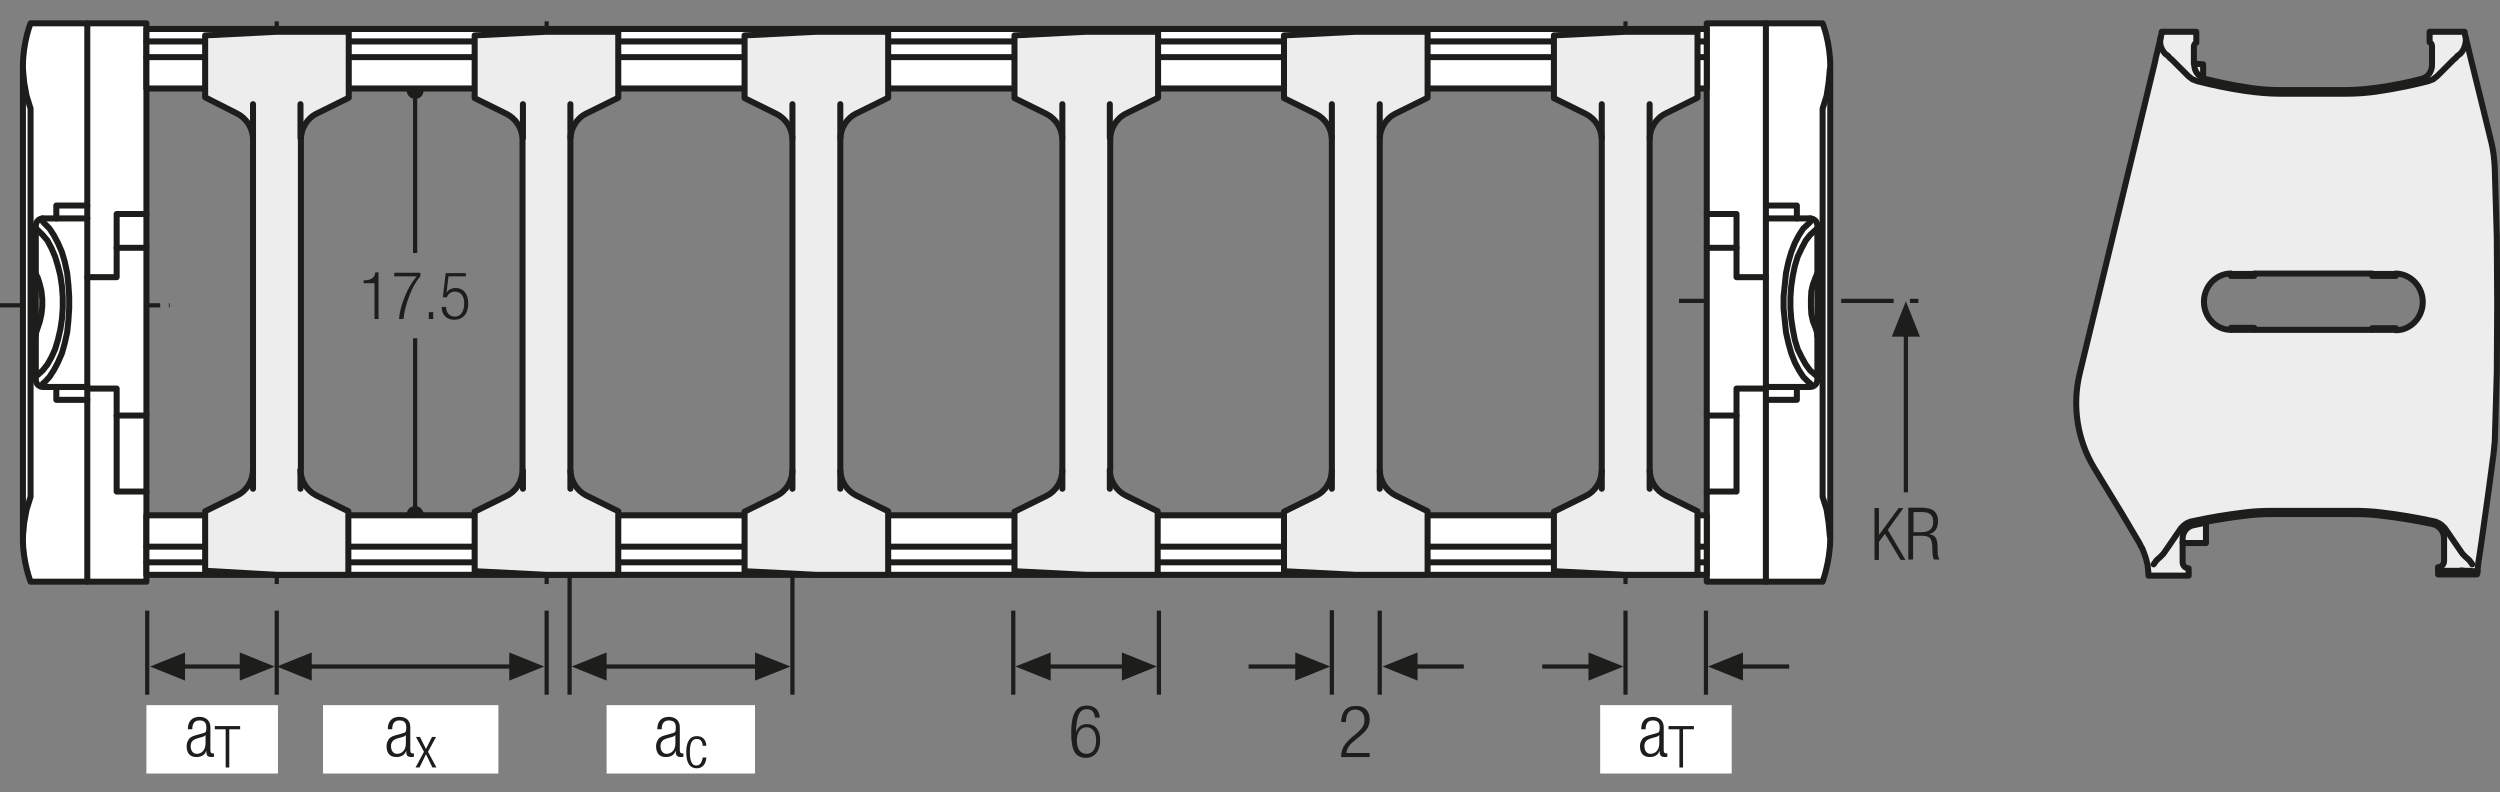<?xml version="1.0" encoding="UTF-8"?>
<svg xmlns="http://www.w3.org/2000/svg" xmlns:xlink="http://www.w3.org/1999/xlink" version="1.1" id="Ebene_1" x="0px" y="0px" viewBox="0 0 621.5 196.9" xml:space="preserve">
<rect x="0" y="0" width="621.5" height="196.9" fill="#808080" stroke="none"/>
<style type="text/css">
	.st0{fill:none;}
	.st1{fill:#A22626;}
	.st2{fill:#1D1D1B;}
	.st3{fill:none;stroke:#1D1D1B;stroke-width:1.05;}
	
		.st4{clip-path:url(#SVGID_00000080923859461982214030000005853938410146726810_);fill:none;stroke:#1D1D1B;stroke-width:1.05;stroke-dasharray:4.266,4.266;}
	.st5{clip-path:url(#SVGID_00000080923859461982214030000005853938410146726810_);fill:none;stroke:#1D1D1B;stroke-width:1.05;}
	.st6{clip-path:url(#SVGID_00000080923859461982214030000005853938410146726810_);fill:#EDEDED;}
	.st7{clip-path:url(#SVGID_00000092437784136374846440000003150353014696385974_);fill:none;stroke:#1D1D1B;stroke-width:1.05;}
	.st8{clip-path:url(#SVGID_00000049900621779384150660000001398273871913557907_);fill:none;stroke:#1D1D1B;stroke-width:1.05;}
	.st9{fill:none;stroke:#1D1D1B;stroke-width:1.05;stroke-linejoin:round;}
	
		.st10{clip-path:url(#SVGID_00000158002314646020489490000005950705593188424337_);fill:none;stroke:#1D1D1B;stroke-width:1.05;stroke-linejoin:round;stroke-dasharray:17.712,2.712,2.712,2.712;stroke-dashoffset:20;}
	
		.st11{clip-path:url(#SVGID_00000158002314646020489490000005950705593188424337_);fill:none;stroke:#1D1D1B;stroke-width:1.05;stroke-linejoin:round;stroke-dasharray:20.835,5.835,5.835,5.835;stroke-dashoffset:26;}
	
		.st12{clip-path:url(#SVGID_00000158002314646020489490000005950705593188424337_);fill:none;stroke:#1D1D1B;stroke-width:1.05;stroke-linejoin:round;stroke-dasharray:20.907,5.907,5.907,5.907;stroke-dashoffset:26;}
	
		.st13{clip-path:url(#SVGID_00000158002314646020489490000005950705593188424337_);fill:none;stroke:#1D1D1B;stroke-width:1.05;stroke-linejoin:round;stroke-dasharray:17.427,2.427,2.427,2.427;stroke-dashoffset:19;}
	
		.st14{clip-path:url(#SVGID_00000158002314646020489490000005950705593188424337_);fill:none;stroke:#1D1D1B;stroke-width:1.05;stroke-linejoin:round;}
	
		.st15{clip-path:url(#SVGID_00000158002314646020489490000005950705593188424337_);fill:none;stroke:#1D1D1B;stroke-width:1.05;stroke-linejoin:round;stroke-dasharray:19.893,4.893,4.893,4.893;stroke-dashoffset:24;}
	
		.st16{clip-path:url(#SVGID_00000158002314646020489490000005950705593188424337_);fill:none;stroke:#1D1D1B;stroke-width:1.05;stroke-linejoin:round;stroke-dasharray:18.048,3.048,3.048,3.048;stroke-dashoffset:21;}
	.st17{clip-path:url(#SVGID_00000090286481913739787250000014243443966975793305_);}
	.st18{fill:#FFFFFF;}
	.st19{clip-path:url(#SVGID_00000008146672446888288240000006341226025734811272_);}
	.st20{clip-path:url(#SVGID_00000029752649811684829810000007059958992395821993_);}
	.st21{fill:#EDEDED;}
	.st22{fill:none;stroke:#1D1D1B;stroke-width:1.05;stroke-linecap:round;stroke-linejoin:round;}
	.st23{clip-path:url(#SVGID_00000161621797996853606160000002788393451449054370_);fill:#EDEDED;}
	.st24{clip-path:url(#SVGID_00000161621797996853606160000002788393451449054370_);fill:none;stroke:#1D1D1B;stroke-width:1.05;}
	
		.st25{clip-path:url(#SVGID_00000161621797996853606160000002788393451449054370_);fill:none;stroke:#1D1D1B;stroke-width:1.05;stroke-linejoin:round;stroke-dasharray:16.749,1.749,1.749,1.749;stroke-dashoffset:18;}
	
		.st26{clip-path:url(#SVGID_00000161621797996853606160000002788393451449054370_);fill:none;stroke:#1D1D1B;stroke-width:1.05;stroke-linejoin:round;stroke-dasharray:20.922,5.922,5.922,5.922;stroke-dashoffset:26;}
	
		.st27{clip-path:url(#SVGID_00000161621797996853606160000002788393451449054370_);fill:none;stroke:#1D1D1B;stroke-width:1.05;stroke-linejoin:round;stroke-dasharray:17.679,2.679,2.679,2.679;stroke-dashoffset:20;}
	
		.st28{clip-path:url(#SVGID_00000161621797996853606160000002788393451449054370_);fill:none;stroke:#1D1D1B;stroke-width:1.05;stroke-linejoin:round;stroke-dasharray:18.738,3.738,3.738,3.738;stroke-dashoffset:22;}
	
		.st29{clip-path:url(#SVGID_00000161621797996853606160000002788393451449054370_);fill:none;stroke:#1D1D1B;stroke-width:1.05;stroke-linejoin:round;stroke-dasharray:17.223,2.223,2.223,2.223;stroke-dashoffset:19;}
	
		.st30{clip-path:url(#SVGID_00000161621797996853606160000002788393451449054370_);fill:none;stroke:#1D1D1B;stroke-width:1.05;stroke-linejoin:round;stroke-dasharray:19.137,4.137,4.137,4.137;stroke-dashoffset:23;}
	
		.st31{clip-path:url(#SVGID_00000161621797996853606160000002788393451449054370_);fill:none;stroke:#1D1D1B;stroke-width:1.05;stroke-linejoin:round;}
	
		.st32{clip-path:url(#SVGID_00000161621797996853606160000002788393451449054370_);fill:none;stroke:#1D1D1B;stroke-width:1.05;stroke-linejoin:round;stroke-dasharray:18.111,3.111,3.111,3.111;stroke-dashoffset:21;}
	
		.st33{clip-path:url(#SVGID_00000161621797996853606160000002788393451449054370_);fill:none;stroke:#1D1D1B;stroke-width:1.05;stroke-linejoin:round;stroke-dasharray:20.835,5.835,5.835,5.835;stroke-dashoffset:26;}
	
		.st34{clip-path:url(#SVGID_00000161621797996853606160000002788393451449054370_);fill:none;stroke:#1D1D1B;stroke-width:1.05;stroke-linejoin:round;stroke-dasharray:20.907,5.907,5.907,5.907;stroke-dashoffset:26;}
	
		.st35{clip-path:url(#SVGID_00000161621797996853606160000002788393451449054370_);fill:none;stroke:#1D1D1B;stroke-width:1.05;stroke-linejoin:round;stroke-dasharray:18.048,3.048,3.048,3.048;stroke-dashoffset:21;}
	
		.st36{clip-path:url(#SVGID_00000161621797996853606160000002788393451449054370_);fill:none;stroke:#1D1D1B;stroke-width:1.05;stroke-linejoin:round;stroke-dasharray:19.461,4.461,4.461,4.461;stroke-dashoffset:23;}
	
		.st37{clip-path:url(#SVGID_00000161621797996853606160000002788393451449054370_);fill:none;stroke:#1D1D1B;stroke-width:1.05;stroke-linejoin:round;stroke-dasharray:17.259,2.259,2.259,2.259;stroke-dashoffset:19;}
	.st38{clip-path:url(#SVGID_00000027603245665780281340000008950833117846510764_);fill:none;stroke:#1D1D1B;stroke-width:1.05;}
	.st39{clip-path:url(#SVGID_00000176759392779602243210000004944257094644312198_);fill:none;stroke:#1D1D1B;stroke-width:1.05;}
	.st40{clip-path:url(#SVGID_00000095296519950903397560000008574072605808754847_);fill:none;stroke:#1D1D1B;stroke-width:1.05;}
	.st41{clip-path:url(#SVGID_00000178170389418569297310000003170756426672237480_);}
	.st42{clip-path:url(#SVGID_00000165213585008296931660000006680570477915462062_);}
	.st43{clip-path:url(#SVGID_00000078007516543625101650000018135356038384824206_);}
	.st44{fill:none;stroke:#1D1D1B;stroke-width:1.5;}
	.st45{clip-path:url(#SVGID_00000164491386346969069200000001483237059979365003_);fill:#EEEDED;}
	
		.st46{clip-path:url(#SVGID_00000164491386346969069200000001483237059979365003_);fill:none;stroke:#1D1D1B;stroke-width:1.5;stroke-linecap:round;stroke-linejoin:round;stroke-miterlimit:10;}
	.st47{clip-path:url(#SVGID_00000164491386346969069200000001483237059979365003_);fill:#FFFFFF;}
	
		.st48{clip-path:url(#SVGID_00000164491386346969069200000001483237059979365003_);fill:none;stroke:#1E1E1C;stroke-width:1.5;stroke-linecap:round;stroke-linejoin:round;}
	
		.st49{clip-path:url(#SVGID_00000164491386346969069200000001483237059979365003_);fill:none;stroke:#010000;stroke-width:1.05;stroke-miterlimit:10;}
	
		.st50{clip-path:url(#SVGID_00000164491386346969069200000001483237059979365003_);fill:none;stroke:#010000;stroke-width:1.05;stroke-miterlimit:10;stroke-dasharray:1.227,3.507;}
	
		.st51{clip-path:url(#SVGID_00000164491386346969069200000001483237059979365003_);fill:none;stroke:#010000;stroke-width:1.05;stroke-miterlimit:10;stroke-dasharray:14.031,3.507,1.227,3.507;}
	
		.st52{clip-path:url(#SVGID_00000164491386346969069200000001483237059979365003_);fill:none;stroke:#010000;stroke-width:1.05;stroke-miterlimit:10;stroke-dasharray:1.104,3.159;}
	
		.st53{clip-path:url(#SVGID_00000164491386346969069200000001483237059979365003_);fill:none;stroke:#010000;stroke-width:1.05;stroke-miterlimit:10;stroke-dasharray:12.633,3.159,1.104,3.159;}
	
		.st54{clip-path:url(#SVGID_00000164491386346969069200000001483237059979365003_);fill:none;stroke:#1D1D1B;stroke-width:1.05;stroke-dasharray:12,6;}
	.st55{clip-path:url(#SVGID_00000164491386346969069200000001483237059979365003_);fill:none;stroke:#1E1E1C;stroke-width:1.5;}
	.st56{clip-path:url(#SVGID_00000164491386346969069200000001483237059979365003_);fill:#E19394;}
	
		.st57{clip-path:url(#SVGID_00000164491386346969069200000001483237059979365003_);fill:none;stroke:#010000;stroke-width:1.05;stroke-miterlimit:10;stroke-dasharray:0.99,2.832;}
	
		.st58{clip-path:url(#SVGID_00000164491386346969069200000001483237059979365003_);fill:none;stroke:#010000;stroke-width:1.05;stroke-miterlimit:10;stroke-dasharray:11.331,2.832,0.99,2.832;}
	
		.st59{clip-path:url(#SVGID_00000164491386346969069200000001483237059979365003_);fill:none;stroke:#1D1D1B;stroke-width:1.5;stroke-linecap:round;stroke-linejoin:round;}
	
		.st60{clip-path:url(#SVGID_00000164491386346969069200000001483237059979365003_);fill:none;stroke:#1D1D1B;stroke-width:1.5;stroke-linecap:round;stroke-linejoin:round;stroke-dasharray:5.505,2.751;}
	
		.st61{clip-path:url(#SVGID_00000164491386346969069200000001483237059979365003_);fill:none;stroke:#010000;stroke-width:1.05;stroke-miterlimit:10;stroke-dasharray:0.543,1.554;}
	
		.st62{clip-path:url(#SVGID_00000164491386346969069200000001483237059979365003_);fill:none;stroke:#010000;stroke-width:1.05;stroke-miterlimit:10;stroke-dasharray:6.213,1.554,0.543,1.554;}
	.st63{fill:#B61F29;}
	.st64{fill:none;stroke:#1D1D1B;stroke-width:1.05;stroke-dasharray:12.372,3.372,1.422,4.872;stroke-dashoffset:15;}
	.st65{clip-path:url(#SVGID_00000010277906965543694570000015089590831939547550_);fill:#EEEDED;}
	
		.st66{clip-path:url(#SVGID_00000010277906965543694570000015089590831939547550_);fill:none;stroke:#1D1D1B;stroke-width:1.5;stroke-linecap:round;stroke-linejoin:round;stroke-miterlimit:10;}
	.st67{clip-path:url(#SVGID_00000010277906965543694570000015089590831939547550_);fill:#FFFFFF;}
	
		.st68{clip-path:url(#SVGID_00000010277906965543694570000015089590831939547550_);fill:none;stroke:#1E1E1C;stroke-width:1.5;stroke-linecap:round;stroke-linejoin:round;}
	
		.st69{clip-path:url(#SVGID_00000010277906965543694570000015089590831939547550_);fill:none;stroke:#010000;stroke-width:1.05;stroke-miterlimit:10;}
	
		.st70{clip-path:url(#SVGID_00000010277906965543694570000015089590831939547550_);fill:none;stroke:#010000;stroke-width:1.05;stroke-miterlimit:10;stroke-dasharray:1.227,3.507;}
	
		.st71{clip-path:url(#SVGID_00000010277906965543694570000015089590831939547550_);fill:none;stroke:#010000;stroke-width:1.05;stroke-miterlimit:10;stroke-dasharray:14.031,3.507,1.227,3.507;}
	
		.st72{clip-path:url(#SVGID_00000010277906965543694570000015089590831939547550_);fill:none;stroke:#010000;stroke-width:1.05;stroke-miterlimit:10;stroke-dasharray:1.104,3.159;}
	
		.st73{clip-path:url(#SVGID_00000010277906965543694570000015089590831939547550_);fill:none;stroke:#010000;stroke-width:1.05;stroke-miterlimit:10;stroke-dasharray:12.633,3.159,1.104,3.159;}
	
		.st74{clip-path:url(#SVGID_00000010277906965543694570000015089590831939547550_);fill:none;stroke:#1D1D1B;stroke-width:1.05;stroke-dasharray:12,6;}
	.st75{clip-path:url(#SVGID_00000010277906965543694570000015089590831939547550_);fill:none;stroke:#1E1E1C;stroke-width:1.5;}
	.st76{clip-path:url(#SVGID_00000010277906965543694570000015089590831939547550_);fill:#E19394;}
	
		.st77{clip-path:url(#SVGID_00000010277906965543694570000015089590831939547550_);fill:none;stroke:#010000;stroke-width:1.05;stroke-miterlimit:10;stroke-dasharray:0.99,2.832;}
	
		.st78{clip-path:url(#SVGID_00000010277906965543694570000015089590831939547550_);fill:none;stroke:#010000;stroke-width:1.05;stroke-miterlimit:10;stroke-dasharray:11.331,2.832,0.99,2.832;}
	
		.st79{clip-path:url(#SVGID_00000010277906965543694570000015089590831939547550_);fill:none;stroke:#1D1D1B;stroke-width:1.5;stroke-linecap:round;stroke-linejoin:round;}
	
		.st80{clip-path:url(#SVGID_00000010277906965543694570000015089590831939547550_);fill:none;stroke:#1D1D1B;stroke-width:1.5;stroke-linecap:round;stroke-linejoin:round;stroke-dasharray:5.505,2.751;}
	
		.st81{clip-path:url(#SVGID_00000010277906965543694570000015089590831939547550_);fill:none;stroke:#010000;stroke-width:1.05;stroke-miterlimit:10;stroke-dasharray:0.543,1.554;}
	
		.st82{clip-path:url(#SVGID_00000010277906965543694570000015089590831939547550_);fill:none;stroke:#010000;stroke-width:1.05;stroke-miterlimit:10;stroke-dasharray:6.213,1.554,0.543,1.554;}
	
		.st83{clip-path:url(#SVGID_00000133530120900999035370000012285379473768367773_);fill:none;stroke:#1D1D1B;stroke-width:1.05;stroke-dasharray:12.072,3.072,1.122,4.572;stroke-dashoffset:15;}
	.st84{clip-path:url(#SVGID_00000031903864694593154130000015112340237465035932_);fill:#EEEDED;}
	
		.st85{clip-path:url(#SVGID_00000031903864694593154130000015112340237465035932_);fill:none;stroke:#1D1D1B;stroke-width:1.5;stroke-linecap:round;stroke-linejoin:round;stroke-miterlimit:10;}
	.st86{clip-path:url(#SVGID_00000031903864694593154130000015112340237465035932_);fill:#FFFFFF;}
	
		.st87{clip-path:url(#SVGID_00000031903864694593154130000015112340237465035932_);fill:none;stroke:#1E1E1C;stroke-width:1.5;stroke-linecap:round;stroke-linejoin:round;}
	
		.st88{clip-path:url(#SVGID_00000031903864694593154130000015112340237465035932_);fill:none;stroke:#010000;stroke-width:1.05;stroke-miterlimit:10;}
	
		.st89{clip-path:url(#SVGID_00000031903864694593154130000015112340237465035932_);fill:none;stroke:#010000;stroke-width:1.05;stroke-miterlimit:10;stroke-dasharray:1.227,3.507;}
	
		.st90{clip-path:url(#SVGID_00000031903864694593154130000015112340237465035932_);fill:none;stroke:#010000;stroke-width:1.05;stroke-miterlimit:10;stroke-dasharray:14.031,3.507,1.227,3.507;}
	
		.st91{clip-path:url(#SVGID_00000031903864694593154130000015112340237465035932_);fill:none;stroke:#010000;stroke-width:1.05;stroke-miterlimit:10;stroke-dasharray:1.104,3.159;}
	
		.st92{clip-path:url(#SVGID_00000031903864694593154130000015112340237465035932_);fill:none;stroke:#010000;stroke-width:1.05;stroke-miterlimit:10;stroke-dasharray:12.633,3.159,1.104,3.159;}
	
		.st93{clip-path:url(#SVGID_00000031903864694593154130000015112340237465035932_);fill:none;stroke:#1D1D1B;stroke-width:1.05;stroke-dasharray:12,6;}
	.st94{clip-path:url(#SVGID_00000031903864694593154130000015112340237465035932_);fill:none;stroke:#1E1E1C;stroke-width:1.5;}
	.st95{clip-path:url(#SVGID_00000031903864694593154130000015112340237465035932_);fill:#E19394;}
	
		.st96{clip-path:url(#SVGID_00000031903864694593154130000015112340237465035932_);fill:none;stroke:#010000;stroke-width:1.05;stroke-miterlimit:10;stroke-dasharray:0.99,2.832;}
	
		.st97{clip-path:url(#SVGID_00000031903864694593154130000015112340237465035932_);fill:none;stroke:#010000;stroke-width:1.05;stroke-miterlimit:10;stroke-dasharray:11.331,2.832,0.99,2.832;}
	
		.st98{clip-path:url(#SVGID_00000031903864694593154130000015112340237465035932_);fill:none;stroke:#1D1D1B;stroke-width:1.5;stroke-linecap:round;stroke-linejoin:round;}
	
		.st99{clip-path:url(#SVGID_00000031903864694593154130000015112340237465035932_);fill:none;stroke:#1D1D1B;stroke-width:1.5;stroke-linecap:round;stroke-linejoin:round;stroke-dasharray:5.505,2.751;}
	
		.st100{clip-path:url(#SVGID_00000031903864694593154130000015112340237465035932_);fill:none;stroke:#010000;stroke-width:1.05;stroke-miterlimit:10;stroke-dasharray:0.543,1.554;}
	
		.st101{clip-path:url(#SVGID_00000031903864694593154130000015112340237465035932_);fill:none;stroke:#010000;stroke-width:1.05;stroke-miterlimit:10;stroke-dasharray:6.213,1.554,0.543,1.554;}
	.st102{clip-path:url(#SVGID_00000057126910252641744370000014548208584938859909_);fill:#EEEDED;}
	
		.st103{clip-path:url(#SVGID_00000057126910252641744370000014548208584938859909_);fill:none;stroke:#1D1D1B;stroke-width:1.5;stroke-linecap:round;stroke-linejoin:round;stroke-miterlimit:10;}
	.st104{clip-path:url(#SVGID_00000057126910252641744370000014548208584938859909_);fill:#FFFFFF;}
	
		.st105{clip-path:url(#SVGID_00000057126910252641744370000014548208584938859909_);fill:none;stroke:#1E1E1C;stroke-width:1.5;stroke-linecap:round;stroke-linejoin:round;}
	
		.st106{clip-path:url(#SVGID_00000057126910252641744370000014548208584938859909_);fill:none;stroke:#010000;stroke-width:1.05;stroke-miterlimit:10;}
	
		.st107{clip-path:url(#SVGID_00000057126910252641744370000014548208584938859909_);fill:none;stroke:#010000;stroke-width:1.05;stroke-miterlimit:10;stroke-dasharray:1.227,3.507;}
	
		.st108{clip-path:url(#SVGID_00000057126910252641744370000014548208584938859909_);fill:none;stroke:#010000;stroke-width:1.05;stroke-miterlimit:10;stroke-dasharray:14.031,3.507,1.227,3.507;}
	
		.st109{clip-path:url(#SVGID_00000057126910252641744370000014548208584938859909_);fill:none;stroke:#010000;stroke-width:1.05;stroke-miterlimit:10;stroke-dasharray:1.104,3.159;}
	
		.st110{clip-path:url(#SVGID_00000057126910252641744370000014548208584938859909_);fill:none;stroke:#010000;stroke-width:1.05;stroke-miterlimit:10;stroke-dasharray:12.633,3.159,1.104,3.159;}
	
		.st111{clip-path:url(#SVGID_00000057126910252641744370000014548208584938859909_);fill:none;stroke:#1D1D1B;stroke-width:1.05;stroke-dasharray:12,6;}
	.st112{clip-path:url(#SVGID_00000057126910252641744370000014548208584938859909_);fill:none;stroke:#1E1E1C;stroke-width:1.5;}
	.st113{clip-path:url(#SVGID_00000057126910252641744370000014548208584938859909_);fill:#E19394;}
	
		.st114{clip-path:url(#SVGID_00000057126910252641744370000014548208584938859909_);fill:none;stroke:#010000;stroke-width:1.05;stroke-miterlimit:10;stroke-dasharray:0.99,2.832;}
	
		.st115{clip-path:url(#SVGID_00000057126910252641744370000014548208584938859909_);fill:none;stroke:#010000;stroke-width:1.05;stroke-miterlimit:10;stroke-dasharray:11.331,2.832,0.99,2.832;}
	
		.st116{clip-path:url(#SVGID_00000057126910252641744370000014548208584938859909_);fill:none;stroke:#1D1D1B;stroke-width:1.5;stroke-linecap:round;stroke-linejoin:round;}
	
		.st117{clip-path:url(#SVGID_00000057126910252641744370000014548208584938859909_);fill:none;stroke:#1D1D1B;stroke-width:1.5;stroke-linecap:round;stroke-linejoin:round;stroke-dasharray:5.505,2.751;}
	
		.st118{clip-path:url(#SVGID_00000057126910252641744370000014548208584938859909_);fill:none;stroke:#010000;stroke-width:1.05;stroke-miterlimit:10;stroke-dasharray:0.543,1.554;}
	
		.st119{clip-path:url(#SVGID_00000057126910252641744370000014548208584938859909_);fill:none;stroke:#010000;stroke-width:1.05;stroke-miterlimit:10;stroke-dasharray:6.213,1.554,0.543,1.554;}
	
		.st120{clip-path:url(#SVGID_00000070816733117453597040000001237215948052925119_);fill:none;stroke:#1D1D1B;stroke-width:1.05;stroke-dasharray:12.072,3.072,1.122,4.572;stroke-dashoffset:15;}
	.st121{clip-path:url(#SVGID_00000005257598422506238850000010392298328152951485_);fill:#EDEDED;}
	
		.st122{clip-path:url(#SVGID_00000005257598422506238850000010392298328152951485_);fill:none;stroke:#1D1D1B;stroke-width:1.05;stroke-dasharray:3.102,2.052;}
	
		.st123{clip-path:url(#SVGID_00000005257598422506238850000010392298328152951485_);fill:none;stroke:#1D1D1B;stroke-width:1.05;stroke-dasharray:3.186,2.136;}
	
		.st124{clip-path:url(#SVGID_00000005257598422506238850000010392298328152951485_);fill:none;stroke:#1D1D1B;stroke-width:1.05;stroke-dasharray:3.234,2.184;}
	.st125{clip-path:url(#SVGID_00000005257598422506238850000010392298328152951485_);fill:none;stroke:#1D1D1B;stroke-width:1.05;}
	.st126{clip-path:url(#SVGID_00000005257598422506238850000010392298328152951485_);fill:#D0D0D0;}
	.st127{clip-path:url(#SVGID_00000005257598422506238850000010392298328152951485_);fill:#FFFFFF;}
	
		.st128{clip-path:url(#SVGID_00000005257598422506238850000010392298328152951485_);fill:none;stroke:#1D1D1B;stroke-width:1.05;stroke-linejoin:round;stroke-dasharray:16.416,1.416,1.416,1.416;stroke-dashoffset:17;}
	
		.st129{clip-path:url(#SVGID_00000005257598422506238850000010392298328152951485_);fill:none;stroke:#1D1D1B;stroke-width:1.05;stroke-linejoin:round;stroke-dasharray:17.226,2.226,2.226,2.226;stroke-dashoffset:19;}
	
		.st130{clip-path:url(#SVGID_00000005257598422506238850000010392298328152951485_);fill:none;stroke:#1D1D1B;stroke-width:1.05;stroke-linejoin:round;stroke-dasharray:17.304,2.304,2.304,2.304;stroke-dashoffset:19;}
	
		.st131{clip-path:url(#SVGID_00000005257598422506238850000010392298328152951485_);fill:none;stroke:#1D1D1B;stroke-width:1.05;stroke-linejoin:round;stroke-dasharray:17.94,2.94,2.94,2.94;stroke-dashoffset:20;}
	
		.st132{clip-path:url(#SVGID_00000005257598422506238850000010392298328152951485_);fill:none;stroke:#1D1D1B;stroke-width:1.05;stroke-linejoin:round;}
	.st133{fill:none;stroke:#B61F29;stroke-width:1.8;}
	.st134{fill:none;stroke:#1D1D1B;stroke-width:1.05;stroke-dasharray:13.047,4.047,2.097,4.047;stroke-dashoffset:17;}
	.st135{clip-path:url(#SVGID_00000173120717937334365330000006741698974659107202_);fill:#1D1D1B;}
	.st136{clip-path:url(#SVGID_00000069375630022343399750000006323323878287048065_);fill:#1D1D1B;}
	.st137{fill:none;stroke:#1D1D1B;stroke-width:1.05;stroke-dasharray:12.201,3.201,1.251,4.701;stroke-dashoffset:15;}
	
		.st138{clip-path:url(#SVGID_00000017485135196877684950000000758491478253694356_);fill:none;stroke:#1D1D1B;stroke-width:1.05;stroke-dasharray:11.157,2.157,0.207,2.157;stroke-dashoffset:13;}
	.st139{clip-path:url(#SVGID_00000017485135196877684950000000758491478253694356_);fill:#FFFFFF;}
	
		.st140{clip-path:url(#SVGID_00000017485135196877684950000000758491478253694356_);fill:none;stroke:#1D1D1B;stroke-width:1.5;stroke-linecap:round;stroke-linejoin:round;stroke-miterlimit:10;}
	.st141{fill:none;stroke:#1D1D1B;stroke-width:1.5;stroke-linecap:round;stroke-linejoin:round;stroke-miterlimit:10;}
	
		.st142{clip-path:url(#SVGID_00000034050093358181805450000005514145543378328710_);fill:none;stroke:#1D1D1B;stroke-width:1.5;stroke-linecap:round;stroke-linejoin:round;stroke-miterlimit:10;}
	.st143{clip-path:url(#SVGID_00000034050093358181805450000005514145543378328710_);fill:#FFFFFF;}
	
		.st144{clip-path:url(#SVGID_00000035502692906628432620000011456526360237672065_);fill:none;stroke:#1D1D1B;stroke-width:1.5;stroke-linecap:round;stroke-linejoin:round;stroke-miterlimit:10;}
	.st145{clip-path:url(#SVGID_00000154412879404888338530000014641671933063085697_);fill:#EDEDED;}
	
		.st146{clip-path:url(#SVGID_00000154412879404888338530000014641671933063085697_);fill:none;stroke:#1D1D1B;stroke-width:1.5;stroke-linecap:round;stroke-linejoin:round;stroke-miterlimit:10;}
	
		.st147{clip-path:url(#SVGID_00000084529677932047322770000013210296805837968057_);fill:none;stroke:#1D1D1B;stroke-width:1.5;stroke-linecap:round;stroke-linejoin:round;stroke-miterlimit:10;}
	
		.st148{clip-path:url(#SVGID_00000023981963666084491760000000273084126130624157_);fill:none;stroke:#1D1D1B;stroke-width:1.5;stroke-linecap:round;stroke-linejoin:round;stroke-miterlimit:10;}
	.st149{clip-path:url(#SVGID_00000124125213768553820730000002017416022593509012_);fill:#EDEDED;}
	
		.st150{clip-path:url(#SVGID_00000124125213768553820730000002017416022593509012_);fill:none;stroke:#1D1D1B;stroke-width:1.5;stroke-linecap:round;stroke-linejoin:round;stroke-miterlimit:10;}
	.st151{clip-path:url(#SVGID_00000095335354556257869860000012524278749843085734_);fill:#EDEDED;}
	
		.st152{clip-path:url(#SVGID_00000095335354556257869860000012524278749843085734_);fill:none;stroke:#1D1D1B;stroke-width:1.5;stroke-linecap:round;stroke-linejoin:round;stroke-miterlimit:10;}
	.st153{clip-path:url(#SVGID_00000100340896853452415000000012679504140407201436_);fill:#EDEDED;}
	
		.st154{clip-path:url(#SVGID_00000100340896853452415000000012679504140407201436_);fill:none;stroke:#1D1D1B;stroke-width:1.5;stroke-linecap:round;stroke-linejoin:round;stroke-miterlimit:10;}
	.st155{clip-path:url(#SVGID_00000072279610524242210580000006329411855391855762_);fill:#EDEDED;}
	
		.st156{clip-path:url(#SVGID_00000072279610524242210580000006329411855391855762_);fill:none;stroke:#1D1D1B;stroke-width:1.5;stroke-linecap:round;stroke-linejoin:round;stroke-miterlimit:10;}
	.st157{clip-path:url(#SVGID_00000093872193634964709470000005570714591627568053_);fill:#EDEDED;}
	
		.st158{clip-path:url(#SVGID_00000093872193634964709470000005570714591627568053_);fill:none;stroke:#1D1D1B;stroke-width:1.5;stroke-linecap:round;stroke-linejoin:round;stroke-miterlimit:10;}
	.st159{clip-path:url(#SVGID_00000180330674215913617570000018256328681850803109_);fill:#EDEDED;}
	
		.st160{clip-path:url(#SVGID_00000180330674215913617570000018256328681850803109_);fill:none;stroke:#1D1D1B;stroke-width:1.5;stroke-linecap:round;stroke-linejoin:round;stroke-miterlimit:10;}
	.st161{clip-path:url(#SVGID_00000139286868962808927360000007843821366218715526_);fill:#FFFFFF;}
	
		.st162{clip-path:url(#SVGID_00000139286868962808927360000007843821366218715526_);fill:none;stroke:#1D1D1B;stroke-width:1.5;stroke-linecap:round;stroke-linejoin:round;stroke-miterlimit:10;}
	
		.st163{clip-path:url(#SVGID_00000086670444081646626770000007911434541275667128_);fill:none;stroke:#1D1D1B;stroke-width:1.5;stroke-linecap:round;stroke-linejoin:round;stroke-miterlimit:10;}
	
		.st164{clip-path:url(#SVGID_00000109725615652846521840000016842861430272076205_);fill:none;stroke:#1D1D1B;stroke-width:1.5;stroke-linecap:round;stroke-linejoin:round;stroke-miterlimit:10;}
	.st165{clip-path:url(#SVGID_00000109725615652846521840000016842861430272076205_);fill:#FFFFFF;}
	
		.st166{clip-path:url(#SVGID_00000015347893555020092430000006229069648417158071_);fill:none;stroke:#1D1D1B;stroke-width:1.5;stroke-linecap:round;stroke-linejoin:round;stroke-miterlimit:10;}
	
		.st167{clip-path:url(#SVGID_00000161608387804151242300000016196351441623374225_);fill:none;stroke:#1D1D1B;stroke-width:1.5;stroke-linecap:round;stroke-linejoin:round;stroke-miterlimit:10;}
	
		.st168{clip-path:url(#SVGID_00000055674818571613936050000016720508519601062295_);fill:none;stroke:#1D1D1B;stroke-width:1.05;stroke-dasharray:12.567,3.567,1.617,3.567;stroke-dashoffset:16;}
	.st169{fill:none;stroke:#1D1D1B;stroke-width:1.05;stroke-dasharray:12.567,3.567,1.617,3.567;stroke-dashoffset:16;}
	.st170{fill:none;stroke:#1D1D1B;stroke-width:0.75;}
	.st171{clip-path:url(#SVGID_00000173880341952810522270000002979827128955549117_);fill:none;stroke:#1D1D1B;stroke-width:0.75;}
	.st172{clip-path:url(#SVGID_00000007405797088817387240000017929327726276443056_);fill:none;stroke:#1D1D1B;stroke-width:1.05;}
	.st173{clip-path:url(#SVGID_00000038376277161859058310000004100434961765342885_);fill:none;stroke:#1D1D1B;stroke-width:1.05;}
	
		.st174{clip-path:url(#SVGID_00000003821127026970408310000004762757797519767967_);fill:none;stroke:#1D1D1B;stroke-width:1.5;stroke-linecap:round;stroke-linejoin:round;stroke-dasharray:0,4.578;}
	
		.st175{clip-path:url(#SVGID_00000003821127026970408310000004762757797519767967_);fill:none;stroke:#1D1D1B;stroke-width:1.5;stroke-linecap:round;stroke-linejoin:round;}
	.st176{clip-path:url(#SVGID_00000121257609999269617950000017015583924983886493_);}
	.st177{fill:#2D4E97;}
	.st178{clip-path:url(#SVGID_00000114783615045106399140000001684070355832138939_);}
</style>
<rect x="80.3" y="175.3" class="st18" width="43.6" height="17"></rect>
<g>
	<path class="st2" d="M102,180.8v5.7c0,0.4,0.1,0.8,0.6,0.8h0.3v0.8c-0.2,0.1-0.3,0.1-0.5,0.1c-1,0-1.4-0.3-1.4-1.3v-0.3h0   c-0.4,1.1-1.2,1.6-2.5,1.6c-1.6,0-2.4-1-2.4-2.7c0-0.5,0.1-0.9,0.3-1.3c0.3-0.7,0.8-1.1,1.9-1.4l1.8-0.5c0.8-0.2,0.9-0.4,0.9-1.5   c0-1.2-0.6-1.7-1.7-1.7c-1.2,0-1.8,0.7-1.8,2.2h-1.1c0-2,1-3.1,3-3.1C101.3,178.3,102,179.4,102,180.8z M100.9,182.7   c-0.2,0.5-1.3,0.6-2.2,0.9c-0.9,0.3-1.5,0.8-1.5,1.9s0.6,1.9,1.5,1.9c1.3,0,2.2-1,2.2-2.6L100.9,182.7L100.9,182.7z"></path>
</g>
<g>
	<path class="st2" d="M104.4,183.2l1.5,3l1.5-3h1l-2,3.7l2.1,3.9h-1l-1.6-3.3l-1.6,3.3h-1l2.1-3.9l-2-3.7H104.4z"></path>
</g>
<rect x="150.8" y="175.3" class="st18" width="36.9" height="17"></rect>
<g>
	<path class="st2" d="M169,180.8v5.7c0,0.4,0.1,0.8,0.6,0.8h0.3v0.8c-0.2,0.1-0.3,0.1-0.5,0.1c-1,0-1.4-0.3-1.4-1.3v-0.3h0   c-0.4,1.1-1.2,1.6-2.5,1.6c-1.6,0-2.4-1-2.4-2.7c0-0.5,0.1-0.9,0.3-1.3c0.3-0.7,0.8-1.1,1.9-1.4l1.8-0.5c0.8-0.2,0.9-0.4,0.9-1.5   c0-1.2-0.6-1.7-1.7-1.7c-1.2,0-1.8,0.7-1.8,2.2h-1.1c0-2,1-3.1,3-3.1C168.2,178.3,169,179.4,169,180.8z M167.9,182.7   c-0.2,0.5-1.3,0.6-2.2,0.9c-0.9,0.3-1.5,0.8-1.5,1.9s0.6,1.9,1.5,1.9c1.3,0,2.2-1,2.2-2.6L167.9,182.7L167.9,182.7z"></path>
</g>
<g>
	<path class="st2" d="M175.6,185.4h-0.9c-0.1-1.2-0.6-1.7-1.5-1.7c-1.2,0-1.7,1.1-1.7,3.3c0,2.6,0.7,3.3,1.6,3.3   c0.9,0,1.4-0.7,1.6-2h0.9c-0.1,1.7-1,2.7-2.4,2.7c-1.7,0-2.6-1.3-2.6-4c0-2.6,0.9-4,2.6-4C174.7,183,175.5,183.9,175.6,185.4z"></path>
</g>
<rect x="36.4" y="175.3" class="st18" width="32.7" height="17"></rect>
<g>
	<path class="st2" d="M52.3,180.8v5.7c0,0.4,0.1,0.8,0.6,0.8h0.3v0.8c-0.2,0.1-0.3,0.1-0.5,0.1c-1,0-1.4-0.3-1.4-1.3v-0.3h0   c-0.4,1.1-1.2,1.6-2.5,1.6c-1.6,0-2.4-1-2.4-2.7c0-0.5,0.1-0.9,0.3-1.3c0.3-0.7,0.8-1.1,1.9-1.4l1.8-0.5c0.8-0.2,0.9-0.4,0.9-1.5   c0-1.2-0.6-1.7-1.7-1.7c-1.2,0-1.8,0.7-1.8,2.2h-1.1c0-2,1-3.1,3-3.1C51.5,178.3,52.3,179.4,52.3,180.8z M51.1,182.7   c-0.2,0.5-1.3,0.6-2.2,0.9c-0.9,0.3-1.5,0.8-1.5,1.9s0.6,1.9,1.5,1.9c1.3,0,2.2-1,2.2-2.6L51.1,182.7L51.1,182.7z"></path>
</g>
<g>
	<path class="st2" d="M59.7,180.5v0.8h-2.7v9.5h-0.9v-9.5h-2.7v-0.8H59.7z"></path>
</g>
<rect x="397.8" y="175.3" class="st18" width="32.7" height="17"></rect>
<g>
	<path class="st2" d="M413.6,180.8v5.7c0,0.4,0.1,0.8,0.6,0.8h0.3v0.8c-0.2,0.1-0.3,0.1-0.5,0.1c-1,0-1.4-0.3-1.4-1.3v-0.3h0   c-0.4,1.1-1.2,1.6-2.5,1.6c-1.6,0-2.4-1-2.4-2.7c0-0.5,0.1-0.9,0.3-1.3c0.3-0.7,0.8-1.1,1.9-1.4l1.8-0.5c0.8-0.2,0.9-0.4,0.9-1.5   c0-1.2-0.6-1.7-1.7-1.7c-1.2,0-1.8,0.7-1.8,2.2h-1.1c0-2,1-3.1,3-3.1C412.8,178.3,413.6,179.4,413.6,180.8z M412.5,182.7   c-0.2,0.5-1.3,0.6-2.2,0.9c-0.9,0.3-1.5,0.8-1.5,1.9s0.6,1.9,1.5,1.9c1.3,0,2.2-1,2.2-2.6L412.5,182.7L412.5,182.7z"></path>
</g>
<g>
	<path class="st2" d="M421.1,180.5v0.8h-2.7v9.5h-0.9v-9.5h-2.7v-0.8H421.1z"></path>
</g>
<g>
	<path class="st2" d="M467.1,126.3v6.7h0l4.9-6.7h1.2l-3.9,5.4l4.4,7.5h-1.2l-3.9-6.5l-1.5,2v4.5H466v-12.9H467.1z"></path>
	<path class="st2" d="M478.5,126.3c2,0,3.3,1.1,3.3,3.2c0,1.8-0.8,3-2.3,3.3v0h0c2.2,0.2,2.2,1.9,2.2,4.4c0,1,0.2,1.5,0.5,1.9h-1.4   c-0.2-0.3-0.4-1.1-0.4-2.2c0-1.6-0.2-2.6-0.5-3c-0.3-0.4-0.9-0.7-2-0.7h-2.3v5.9h-1.2v-12.9H478.5z M477.7,132.3   c1.8,0,2.9-0.8,2.9-2.5c0-1.8-0.9-2.5-2.8-2.5h-2.1v5H477.7z"></path>
</g>
<g>
	<path class="st2" d="M340.5,178.8c0,1.6-0.5,2.6-2.3,4.1l-1.2,1c-1.5,1.2-2.1,2-2.3,3.3h5.8v1h-7.1c0-2.6,1.4-3.9,3.5-5.6   c1.8-1.5,2.3-2.3,2.3-3.6c0-1.7-0.9-2.6-2.3-2.6c-1.5,0-2.3,1-2.3,3.1h-1.2c0.1-2.6,1.3-4,3.6-4   C339.1,175.4,340.5,176.6,340.5,178.8z"></path>
</g>
<g>
	<path class="st2" d="M273.4,178.4h-1.2c-0.1-1.4-0.8-2.1-2-2.1c-2,0-2.6,2-2.7,5.8l0,0c0.4-1.4,1.4-2.1,2.7-2.1   c2.1,0,3.3,1.5,3.3,4c0,2.6-1.3,4.4-3.5,4.4c-2.6,0-3.7-1.7-3.7-6.2c0-4.9,1.3-6.8,3.9-6.8C272.1,175.4,273.3,176.5,273.4,178.4z    M270.1,187.4c1.5,0,2.4-1.2,2.4-3.3c0-2-0.8-3.3-2.4-3.3c-1.5,0-2.4,1.3-2.4,3.3C267.7,186.2,268.6,187.4,270.1,187.4z"></path>
</g>
<g>
	<path class="st2" d="M94.1,67.6v11.7h-1v-8.9h-2.7v-0.7c1.9,0,2.8-0.7,2.9-2H94.1z"></path>
	<path class="st2" d="M104.5,67.8v0.9c-1.2,1.4-2.1,3.1-2.8,5c-0.7,1.9-1.2,3.7-1.4,5.6v0h-1.1c0.1-1.6,0.6-3.5,1.4-5.5   c0.8-2,1.8-3.7,3-5.1h-5.6v-0.9H104.5z"></path>
	<path class="st2" d="M107.7,77.6v1.7h-1.1v-1.7H107.7z"></path>
	<path class="st2" d="M115.8,67.8v0.9h-4.3l-0.5,4.1l0,0c0.4-0.8,1.3-1.2,2.3-1.2c1.9,0,3.1,1.4,3.1,3.9c0,2.5-1.3,4-3.5,4   c-1.8,0-3.1-1.2-3.1-3.2h1.1c0,1.5,0.9,2.4,2.2,2.4c1.4,0,2.3-1.2,2.3-3.3c0-1.8-0.8-2.9-2.3-2.9c-0.9,0-1.7,0.5-2,1.4h-1l0.7-6   H115.8z"></path>
</g>
<line class="st134" x1="477" y1="74.8" x2="417.4" y2="74.8"></line>
<line class="st3" x1="473.8" y1="122.4" x2="473.8" y2="79.9"></line>
<polygon class="st2" points="473.8,74.9 477.3,83.7 470.3,83.7 "></polygon>
<line class="st3" x1="103.2" y1="22.5" x2="103.2" y2="62.9"></line>
<g>
	<defs>
		<rect id="SVGID_00000018233775983496126140000006536363437814159272_" width="621.5" height="196.9"></rect>
	</defs>
	<clipPath id="SVGID_00000067229963503200629210000014419091779957907885_">
		<use xlink:href="#SVGID_00000018233775983496126140000006536363437814159272_" style="overflow:visible;"></use>
	</clipPath>
	<path style="clip-path:url(#SVGID_00000067229963503200629210000014419091779957907885_);fill:#1D1D1B;" d="M103.2,24.6   c1.2,0,2.1-0.9,2.1-2.1c0-1.2-0.9-2.1-2.1-2.1c-1.2,0-2.1,0.9-2.1,2.1C101.1,23.6,102,24.6,103.2,24.6"></path>
</g>
<line class="st3" x1="103.2" y1="127.9" x2="103.2" y2="84.1"></line>
<g>
	<defs>
		<rect id="SVGID_00000012455075079932594630000017763535910253903019_" width="621.5" height="196.9"></rect>
	</defs>
	<clipPath id="SVGID_00000076598416479109601450000000760321632934697662_">
		<use xlink:href="#SVGID_00000012455075079932594630000017763535910253903019_" style="overflow:visible;"></use>
	</clipPath>
	<path style="clip-path:url(#SVGID_00000076598416479109601450000000760321632934697662_);fill:#1D1D1B;" d="M103.2,125.8   c-1.2,0-2.1,0.9-2.1,2.1c0,1.2,0.9,2.1,2.1,2.1c1.2,0,2.1-0.9,2.1-2.1C105.3,126.8,104.4,125.8,103.2,125.8"></path>
</g>
<line class="st137" x1="68.8" y1="4.9" x2="68.8" y2="145.2"></line>
<line class="st137" x1="135.9" y1="4.9" x2="135.9" y2="145.2"></line>
<line class="st137" x1="404.1" y1="4.9" x2="404.1" y2="145.2"></line>
<line class="st3" x1="343" y1="151.8" x2="343" y2="172.7"></line>
<line class="st3" x1="73.9" y1="165.7" x2="130.2" y2="165.7"></line>
<line class="st3" x1="146.6" y1="165.7" x2="192" y2="165.7"></line>
<line class="st3" x1="135.9" y1="151.8" x2="135.9" y2="172.7"></line>
<line class="st3" x1="404.1" y1="151.8" x2="404.1" y2="172.7"></line>
<line class="st3" x1="68.8" y1="151.8" x2="68.8" y2="172.7"></line>
<line class="st3" x1="40.9" y1="165.7" x2="64.7" y2="165.7"></line>
<line class="st3" x1="36.6" y1="151.8" x2="36.6" y2="172.7"></line>
<line class="st3" x1="424.1" y1="151.8" x2="424.1" y2="172.7"></line>
<line class="st3" x1="310.4" y1="165.7" x2="327.4" y2="165.7"></line>
<line class="st3" x1="346.9" y1="165.7" x2="363.9" y2="165.7"></line>
<line class="st3" x1="383.4" y1="165.7" x2="400.4" y2="165.7"></line>
<line class="st3" x1="427.8" y1="165.7" x2="444.8" y2="165.7"></line>
<line class="st3" x1="331.1" y1="151.7" x2="331.1" y2="172.7"></line>
<polygon class="st2" points="330.7,165.7 322,169.2 322,162.2 "></polygon>
<polygon class="st2" points="135.3,165.7 126.6,169.2 126.6,162.2 "></polygon>
<polygon class="st2" points="196.5,165.7 187.7,169.2 187.7,162.2 "></polygon>
<polygon class="st2" points="68.3,165.7 59.6,169.2 59.6,162.2 "></polygon>
<polygon class="st2" points="403.6,165.7 394.9,169.2 394.9,162.2 "></polygon>
<polygon class="st2" points="343.7,165.7 352.4,162.2 352.4,169.2 "></polygon>
<polygon class="st2" points="68.8,165.7 77.5,162.2 77.5,169.2 "></polygon>
<polygon class="st2" points="142.1,165.7 150.8,162.2 150.8,169.2 "></polygon>
<polygon class="st2" points="37.3,165.7 46,162.2 46,169.2 "></polygon>
<polygon class="st2" points="424.6,165.7 433.3,162.2 433.3,169.2 "></polygon>
<line class="st3" x1="288.1" y1="151.8" x2="288.1" y2="172.7"></line>
<line class="st3" x1="256.6" y1="165.7" x2="283.5" y2="165.7"></line>
<line class="st3" x1="251.9" y1="151.8" x2="251.9" y2="172.7"></line>
<polygon class="st2" points="287.6,165.7 278.9,169.2 278.9,162.2 "></polygon>
<polygon class="st2" points="252.4,165.7 261.2,162.2 261.2,169.2 "></polygon>
<line class="st3" x1="141.6" y1="127.3" x2="141.6" y2="172.7"></line>
<line class="st3" x1="197" y1="127.3" x2="197" y2="172.7"></line>
<g>
	<defs>
		<rect id="SVGID_00000142874848946355891020000015399425199116322191_" width="621.5" height="196.9"></rect>
	</defs>
	<clipPath id="SVGID_00000053534062555922470710000010464932720610801845_">
		<use xlink:href="#SVGID_00000142874848946355891020000015399425199116322191_" style="overflow:visible;"></use>
	</clipPath>
	
		<line style="clip-path:url(#SVGID_00000053534062555922470710000010464932720610801845_);fill:none;stroke:#1D1D1B;stroke-width:1.05;stroke-dasharray:11.157,2.157,0.207,2.157;stroke-dashoffset:13;" x1="42.5" y1="75.9" x2="0" y2="75.9"></line>
	<path style="clip-path:url(#SVGID_00000053534062555922470710000010464932720610801845_);fill:#FFFFFF;" d="M7.6,144.6h28.8V5.8   H7.6c0,0-1.9,4.7-1.9,10.6v117.7C5.7,139.8,7.6,144.6,7.6,144.6"></path>
	
		<path style="clip-path:url(#SVGID_00000053534062555922470710000010464932720610801845_);fill:none;stroke:#1D1D1B;stroke-width:1.5;stroke-linecap:round;stroke-linejoin:round;stroke-miterlimit:10;" d="   M7.6,144.6h28.8V5.8H7.6c0,0-1.9,4.7-1.9,10.6v117.7C5.7,139.8,7.6,144.6,7.6,144.6z"></path>
</g>
<line class="st141" x1="29" y1="61.6" x2="36.4" y2="61.6"></line>
<line class="st141" x1="29" y1="103.3" x2="36.4" y2="103.3"></line>
<polyline class="st141" points="21.7,96.6 29,96.6 29,122.2 36.4,122.2 "></polyline>
<polyline class="st141" points="21.7,68.9 29,68.9 29,53.2 36.4,53.2 "></polyline>
<polyline class="st141" points="21.7,51.1 14,51.1 14,54.3 "></polyline>
<polyline class="st141" points="21.7,99.4 14,99.4 14,96.3 "></polyline>
<polyline class="st141" points="10.6,54.3 10.6,54.9 10.7,55.2 11.1,55.6 12.3,56.8 13.4,58.5 14.4,60.4 15.4,62.7 16.1,65.1   16.7,67.9 17,70.8 17.2,73.7 17.2,76.7 17,79.7 16.7,82.6 16.1,85.3 15.4,87.8 14.4,90.1 13.4,92 12.3,93.7 11.1,95 10.7,95.3   10.6,95.6 10.6,95.9 "></polyline>
<polyline class="st141" points="8.9,56.9 9.4,57.2 10.6,58.4 11.8,59.8 12.8,61.7 13.7,63.8 14.4,66.1 15,68.5 15.4,71.2 15.6,73.9   15.6,76.6 15.4,79.3 15,81.9 14.4,84.5 13.7,86.8 12.8,88.8 11.8,90.6 10.6,92.1 9.4,93.2 8.9,93.5 "></polyline>
<polyline class="st141" points="8.8,67.9 9.4,69.1 9.9,70.7 10.3,72.4 10.5,74.3 10.5,76.2 10.3,78.1 9.9,79.9 9.4,81.4 9,82.6   8.8,83.6 "></polyline>
<line class="st141" x1="21.7" y1="144.6" x2="21.7" y2="5.8"></line>
<polyline class="st141" points="5.7,133.3 6,130 6.6,126.7 7.6,123.5 7.6,27 6.6,23.8 6,20.5 5.7,17.2 "></polyline>
<g>
	<defs>
		<rect id="SVGID_00000009557171036750373620000004729728684175068303_" width="621.5" height="196.9"></rect>
	</defs>
	<clipPath id="SVGID_00000013176484756287063680000015682956770490839997_">
		<use xlink:href="#SVGID_00000009557171036750373620000004729728684175068303_" style="overflow:visible;"></use>
	</clipPath>
	
		<path style="clip-path:url(#SVGID_00000013176484756287063680000015682956770490839997_);fill:none;stroke:#1D1D1B;stroke-width:1.5;stroke-linecap:round;stroke-linejoin:round;stroke-miterlimit:10;" d="   M21.7,54.3h-11c-1,0-1.8,0.8-1.8,1.8v38.3c0,1,0.8,1.8,1.8,1.8h11"></path>
	<path style="clip-path:url(#SVGID_00000013176484756287063680000015682956770490839997_);fill:#FFFFFF;" d="M453.1,144.6h-28.8V5.8   h28.8c0,0,1.9,4.7,1.9,10.6v117.7C454.9,139.8,453.1,144.6,453.1,144.6"></path>
	
		<path style="clip-path:url(#SVGID_00000013176484756287063680000015682956770490839997_);fill:none;stroke:#1D1D1B;stroke-width:1.5;stroke-linecap:round;stroke-linejoin:round;stroke-miterlimit:10;" d="   M453.1,144.6h-28.8V5.8h28.8c0,0,1.9,4.7,1.9,10.6v117.7C454.9,139.8,453.1,144.6,453.1,144.6z"></path>
</g>
<line class="st141" x1="431.7" y1="61.6" x2="424.3" y2="61.6"></line>
<line class="st141" x1="431.7" y1="103.3" x2="424.3" y2="103.3"></line>
<polyline class="st141" points="439,96.6 431.7,96.6 431.7,122.2 424.3,122.2 "></polyline>
<polyline class="st141" points="439,68.9 431.7,68.9 431.7,53.2 424.3,53.2 "></polyline>
<polyline class="st141" points="439,51.1 446.7,51.1 446.7,54.3 "></polyline>
<polyline class="st141" points="439,99.4 446.7,99.4 446.7,96.3 "></polyline>
<polyline class="st141" points="450,54.3 450,54.9 450,55.2 449.6,55.6 448.3,56.8 447.2,58.5 446.2,60.4 445.3,62.7 444.6,65.1   444,67.9 443.7,70.8 443.4,73.7 443.4,76.7 443.7,79.7 444,82.6 444.6,85.3 445.3,87.8 446.2,90.1 447.2,92 448.3,93.7 449.6,95   450,95.3 450,95.6 450,95.9 "></polyline>
<polyline class="st141" points="451.7,56.9 451.3,57.2 450,58.4 448.9,59.8 447.9,61.7 446.9,63.8 446.2,66.1 445.7,68.5   445.3,71.2 445.1,73.9 445.1,76.6 445.3,79.3 445.7,81.9 446.2,84.5 446.9,86.8 447.9,88.8 448.9,90.6 450,92.1 451.3,93.2   451.7,93.5 "></polyline>
<polyline class="st141" points="451.8,67.9 451.3,69.1 450.7,70.7 450.3,72.4 450.2,74.3 450.2,76.2 450.3,78.1 450.7,79.9   451.3,81.4 451.7,82.6 451.8,83.6 "></polyline>
<line class="st141" x1="439" y1="144.6" x2="439" y2="5.8"></line>
<polyline class="st141" points="454.9,133.3 454.6,130 454.1,126.7 453.1,123.5 453.1,27 454.1,23.8 454.6,20.5 454.9,17.2 "></polyline>
<g>
	<defs>
		<rect id="SVGID_00000121248824713437833970000015419627736153030833_" width="621.5" height="196.9"></rect>
	</defs>
	<clipPath id="SVGID_00000039126234944256782450000006268633384426868402_">
		<use xlink:href="#SVGID_00000121248824713437833970000015419627736153030833_" style="overflow:visible;"></use>
	</clipPath>
	
		<path style="clip-path:url(#SVGID_00000039126234944256782450000006268633384426868402_);fill:none;stroke:#1D1D1B;stroke-width:1.5;stroke-linecap:round;stroke-linejoin:round;stroke-miterlimit:10;" d="   M439,54.3h11c1,0,1.8,0.8,1.8,1.8v38.3c0,1-0.8,1.8-1.8,1.8h-11"></path>
</g>
<rect x="36.4" y="128.1" class="st18" width="387.9" height="14.8"></rect>
<rect x="36.4" y="128.1" class="st141" width="387.9" height="14.8"></rect>
<line class="st141" x1="36.4" y1="135.9" x2="424.3" y2="135.9"></line>
<line class="st141" x1="36.4" y1="139.8" x2="424.3" y2="139.8"></line>
<g>
	<defs>
		<rect id="SVGID_00000002369991979157110420000000932413907911314085_" width="621.5" height="196.9"></rect>
	</defs>
	<clipPath id="SVGID_00000083784205591981555510000016274696450826220730_">
		<use xlink:href="#SVGID_00000002369991979157110420000000932413907911314085_" style="overflow:visible;"></use>
	</clipPath>
	<path style="clip-path:url(#SVGID_00000083784205591981555510000016274696450826220730_);fill:#EDEDED;" d="M602.3,75.1   c0,3.8-3,7-6.7,7v-0.5h-5.9V82h-29.3v-0.5h-5.8l0,0.5c-3.7,0-6.7-3.1-6.7-7c0-3.8,3-7,6.7-7v0.6h5.8v-0.6h29.3v0.6h5.9l0-0.6   C599.3,68.1,602.3,71.2,602.3,75.1 M620.8,75.9l-0.1-17l-0.5-17c-0.1-2.1-0.3-4.3-0.8-6.3l-2.1-8.6l-3.1-12.6L613,9.4l-0.2-0.7   l-0.1-0.8H604v0.9l0,1.7c0.4,0.2,0.6,0.6,0.6,1v4.6c0,1.7-1,3.1-2.6,3.5c-3.4,0.9-6.9,1.6-10.4,2.1c-2.9,0.4-5.7,0.7-8.6,0.7h-15.9   c-2.9,0-5.8-0.2-8.6-0.7c-3.5-0.5-7-1.3-10.4-2.1l-0.4-0.1l0-3.5l-2.3-0.2v-4.2c0-0.4,0.2-0.8,0.6-1l0-1.7V7.9h-8.6l-0.1,0.8   l-1.4,5.8l-0.1,0.6l-2.9,12l-15.9,65.8c-1.9,8-0.6,16.4,3.6,23.4l7,11.5l4.2,7.1l0.4,0.8l0.4,0.7l0.5,1.3l0.4,1.2l0.2,0.8l0.2,0.8   l0.1,1l0.1,1v0.3v0.3h10v-1l0-0.8c-0.8,0-1.5-0.7-1.5-1.5V135h5.8v-5.3c3.3-0.6,6.5-1.1,9.8-1.5c2.2-0.3,4.5-0.4,6.7-0.4h20.3   c2.3,0,4.5,0.1,6.8,0.4c4.3,0.5,8.6,1.2,12.8,2.1c1.6,0.4,2.8,1.8,2.8,3.6v5.6c0,0.8-0.7,1.5-1.5,1.5v0.8v1h9.7l0.1-0.7l0.2-2.1   l0.7-4.6l1.9-13.6l1.2-9l0,0c0.1-1,0.2-2.1,0.3-3.1l0.5-17L620.8,75.9z"></path>
	
		<path style="clip-path:url(#SVGID_00000083784205591981555510000016274696450826220730_);fill:none;stroke:#1D1D1B;stroke-width:1.5;stroke-linecap:round;stroke-linejoin:round;stroke-miterlimit:10;" d="   M602.3,75.1c0,3.8-3,7-6.7,7v-0.5h-5.9V82h-29.3v-0.5h-5.8l0,0.5c-3.7,0-6.7-3.1-6.7-7c0-3.8,3-7,6.7-7v0.6h5.8v-0.6h29.3v0.6h5.9   l0-0.6C599.3,68.1,602.3,71.2,602.3,75.1z M620.8,75.9l-0.1-17l-0.5-17c-0.1-2.1-0.3-4.3-0.8-6.3l-2.1-8.6l-3.1-12.6L613,9.4   l-0.2-0.7l-0.1-0.8H604v0.9l0,1.7c0.4,0.2,0.6,0.6,0.6,1v4.6c0,1.7-1,3.1-2.6,3.5c-3.4,0.9-6.9,1.6-10.4,2.1   c-2.9,0.4-5.7,0.7-8.6,0.7h-15.9c-2.9,0-5.8-0.2-8.6-0.7c-3.5-0.5-7-1.3-10.4-2.1l-0.4-0.1l0-3.5l-2.3-0.2v-4.2   c0-0.4,0.2-0.8,0.6-1l0-1.7V7.9h-8.6l-0.1,0.8l-1.4,5.8l-0.1,0.6l-2.9,12l-15.9,65.8c-1.9,8-0.6,16.4,3.6,23.4l7,11.5l4.2,7.1   l0.4,0.8l0.4,0.7l0.5,1.3l0.4,1.2l0.2,0.8l0.2,0.8l0.1,1l0.1,1v0.3v0.3h10v-1l0-0.8c-0.8,0-1.5-0.7-1.5-1.5V135h5.8v-5.3   c3.3-0.6,6.5-1.1,9.8-1.5c2.2-0.3,4.5-0.4,6.7-0.4h20.3c2.3,0,4.5,0.1,6.8,0.4c4.3,0.5,8.6,1.2,12.8,2.1c1.6,0.4,2.8,1.8,2.8,3.6   v5.6c0,0.8-0.7,1.5-1.5,1.5v0.8v1h9.7l0.1-0.7l0.2-2.1l0.7-4.6l1.9-13.6l1.2-9l0,0c0.1-1,0.2-2.1,0.3-3.1l0.5-17L620.8,75.9z"></path>
</g>
<line class="st141" x1="611.5" y1="141.9" x2="606.5" y2="141.9"></line>
<line class="st141" x1="615.1" y1="142" x2="615.3" y2="142.1"></line>
<polyline class="st141" points="615.9,142.2 615.9,142.2 615.7,142.1 "></polyline>
<g>
	<defs>
		<rect id="SVGID_00000011736350513936902180000003577869199793128376_" width="621.5" height="196.9"></rect>
	</defs>
	<clipPath id="SVGID_00000026879067660924235200000017737999953628084608_">
		<use xlink:href="#SVGID_00000011736350513936902180000003577869199793128376_" style="overflow:visible;"></use>
	</clipPath>
	
		<path style="clip-path:url(#SVGID_00000026879067660924235200000017737999953628084608_);fill:none;stroke:#1D1D1B;stroke-width:1.5;stroke-linecap:round;stroke-linejoin:round;stroke-miterlimit:10;" d="   M545.5,15.8v0.3c0,1.4,0.8,2.6,1.9,3.1"></path>
	
		<path style="clip-path:url(#SVGID_00000026879067660924235200000017737999953628084608_);fill:none;stroke:#1D1D1B;stroke-width:1.5;stroke-linecap:round;stroke-linejoin:round;stroke-miterlimit:10;" d="   M542.6,135v-1.1c0-1.6,1.1-3,2.6-3.3c0.7-0.2,2.1-0.4,2.8-0.6"></path>
</g>
<line class="st141" x1="589.9" y1="68.1" x2="595.4" y2="68.1"></line>
<line class="st141" x1="554.6" y1="68.1" x2="560.1" y2="68.1"></line>
<line class="st141" x1="595.4" y1="82" x2="589.9" y2="82"></line>
<line class="st141" x1="560.1" y1="82" x2="554.7" y2="82"></line>
<g>
	<defs>
		<rect id="SVGID_00000068671580483713439540000016849208064572101023_" width="621.5" height="196.9"></rect>
	</defs>
	<clipPath id="SVGID_00000013177795618546345950000001748646074273728437_">
		<use xlink:href="#SVGID_00000068671580483713439540000016849208064572101023_" style="overflow:visible;"></use>
	</clipPath>
	
		<path style="clip-path:url(#SVGID_00000013177795618546345950000001748646074273728437_);fill:none;stroke:#1D1D1B;stroke-width:1.5;stroke-linecap:round;stroke-linejoin:round;stroke-miterlimit:10;" d="   M537.1,9.3l-0.1,1l0.1,1l0.3,0.8l0.4,0.7l0.5,0.6l0.7,0.5l0.4,0.5l0.5,0.4l4.1,4.1l1,0.8l1.3,0.5c3.9,1,7.8,1.8,11.8,2.4   c2.9,0.4,5.8,0.7,8.8,0.7H583c2.9,0,5.9-0.2,8.8-0.7c4-0.6,7.9-1.4,11.8-2.4l1.3-0.5l1-0.8l4.1-4.1l0.5-0.4l0.4-0.5l0.7-0.5   l0.5-0.6l0.4-0.7l0.3-0.8l0.2-1L613,9.4"></path>
	
		<path style="clip-path:url(#SVGID_00000013177795618546345950000001748646074273728437_);fill:none;stroke:#1D1D1B;stroke-width:1.5;stroke-linecap:round;stroke-linejoin:round;stroke-miterlimit:10;" d="   M614.6,140.3l-0.7-1l-1-0.9l-0.7-0.7l-0.7-1l-3.7-5.4l-0.7-0.7l-0.7-0.5l-0.9-0.4l-0.9-0.2c-4.1-0.9-8.4-1.6-12.6-2.1   c-2.3-0.3-4.6-0.4-6.9-0.4h-20.2c-2.3,0-4.6,0.1-6.9,0.4c-4.2,0.5-8.4,1.2-12.6,2.1l-0.9,0.2l-0.9,0.4l-0.7,0.5l-0.7,0.7l-3.7,5.4   l-0.7,1l-0.7,0.7l-1,0.9l-0.7,1"></path>
</g>
<polyline class="st141" points="614.6,142 614.2,141.9 613.5,141.9 612.8,141.9 611.9,141.8 "></polyline>
<rect x="36.4" y="7.2" class="st18" width="387.9" height="14.8"></rect>
<rect x="36.4" y="7.2" class="st141" width="387.9" height="14.8"></rect>
<line class="st141" x1="36.4" y1="14.2" x2="424.3" y2="14.2"></line>
<line class="st141" x1="36.4" y1="10.3" x2="424.3" y2="10.3"></line>
<g>
	<defs>
		<rect id="SVGID_00000017500522512834842690000006734033533379194010_" width="621.5" height="196.9"></rect>
	</defs>
	<clipPath id="SVGID_00000056412204566803775830000016366324676233094564_">
		<use xlink:href="#SVGID_00000017500522512834842690000006734033533379194010_" style="overflow:visible;"></use>
	</clipPath>
	<path style="clip-path:url(#SVGID_00000056412204566803775830000016366324676233094564_);fill:#EDEDED;" d="M343,116.7   c0,2.8,1.6,5.3,4,6.5l7.9,3.9v15.8H337l-17.8-0.9v-14.8l7.9-3.9c2.5-1.2,4-3.8,4-6.5v-82c0-2.8-1.6-5.3-4-6.5l-7.9-3.9V8.8L337,7.9   h17.9v16.4l-7.9,3.9c-2.5,1.2-4,3.8-4,6.5V116.7z"></path>
	
		<path style="clip-path:url(#SVGID_00000056412204566803775830000016366324676233094564_);fill:none;stroke:#1D1D1B;stroke-width:1.5;stroke-linecap:round;stroke-linejoin:round;stroke-miterlimit:10;" d="   M343,116.7c0,2.8,1.6,5.3,4,6.5l7.9,3.9v15.8H337l-17.8-0.9v-14.8l7.9-3.9c2.5-1.2,4-3.8,4-6.5v-82c0-2.8-1.6-5.3-4-6.5l-7.9-3.9   V8.8L337,7.9h17.9v16.4l-7.9,3.9c-2.5,1.2-4,3.8-4,6.5V116.7z"></path>
</g>
<line class="st141" x1="331.1" y1="34.3" x2="331.1" y2="25.9"></line>
<line class="st141" x1="343" y1="34.3" x2="343" y2="25.9"></line>
<line class="st141" x1="331.1" y1="117" x2="331.1" y2="121.5"></line>
<line class="st141" x1="343" y1="121.5" x2="343" y2="117"></line>
<g>
	<defs>
		<rect id="SVGID_00000093173787084894949920000005198165546685472927_" width="621.5" height="196.9"></rect>
	</defs>
	<clipPath id="SVGID_00000142159441914676335500000010527480004191177400_">
		<use xlink:href="#SVGID_00000093173787084894949920000005198165546685472927_" style="overflow:visible;"></use>
	</clipPath>
	<path style="clip-path:url(#SVGID_00000142159441914676335500000010527480004191177400_);fill:#EDEDED;" d="M275.9,116.7   c0,2.8,1.6,5.3,4,6.5l7.9,3.9v15.8H270l-17.8-0.9v-14.8l7.9-3.9c2.5-1.2,4-3.8,4-6.5v-82c0-2.8-1.6-5.3-4-6.5l-7.9-3.9V8.8L270,7.9   h17.9v16.4l-7.9,3.9c-2.5,1.2-4,3.8-4,6.5V116.7z"></path>
	
		<path style="clip-path:url(#SVGID_00000142159441914676335500000010527480004191177400_);fill:none;stroke:#1D1D1B;stroke-width:1.5;stroke-linecap:round;stroke-linejoin:round;stroke-miterlimit:10;" d="   M275.9,116.7c0,2.8,1.6,5.3,4,6.5l7.9,3.9v15.8H270l-17.8-0.9v-14.8l7.9-3.9c2.5-1.2,4-3.8,4-6.5v-82c0-2.8-1.6-5.3-4-6.5l-7.9-3.9   V8.8L270,7.9h17.9v16.4l-7.9,3.9c-2.5,1.2-4,3.8-4,6.5V116.7z"></path>
</g>
<line class="st141" x1="264.1" y1="34.3" x2="264.1" y2="25.9"></line>
<line class="st141" x1="275.9" y1="34.3" x2="275.9" y2="25.9"></line>
<line class="st141" x1="264.1" y1="117" x2="264.1" y2="121.5"></line>
<line class="st141" x1="275.9" y1="121.5" x2="275.9" y2="117"></line>
<g>
	<defs>
		<rect id="SVGID_00000163055042604006646780000001353952998589238668_" width="621.5" height="196.9"></rect>
	</defs>
	<clipPath id="SVGID_00000072999011608059622670000006396266618069589399_">
		<use xlink:href="#SVGID_00000163055042604006646780000001353952998589238668_" style="overflow:visible;"></use>
	</clipPath>
	<path style="clip-path:url(#SVGID_00000072999011608059622670000006396266618069589399_);fill:#EDEDED;" d="M208.9,116.7   c0,2.8,1.6,5.3,4,6.5l7.9,3.9v15.8h-17.9l-17.8-0.9v-14.8l7.9-3.9c2.5-1.2,4-3.8,4-6.5v-82c0-2.8-1.6-5.3-4-6.5l-7.9-3.9V8.8   l17.8-0.9h17.9v16.4l-7.9,3.9c-2.5,1.2-4,3.8-4,6.5V116.7z"></path>
	
		<path style="clip-path:url(#SVGID_00000072999011608059622670000006396266618069589399_);fill:none;stroke:#1D1D1B;stroke-width:1.5;stroke-linecap:round;stroke-linejoin:round;stroke-miterlimit:10;" d="   M208.9,116.7c0,2.8,1.6,5.3,4,6.5l7.9,3.9v15.8h-17.9l-17.8-0.9v-14.8l7.9-3.9c2.5-1.2,4-3.8,4-6.5v-82c0-2.8-1.6-5.3-4-6.5   l-7.9-3.9V8.8l17.8-0.9h17.9v16.4l-7.9,3.9c-2.5,1.2-4,3.8-4,6.5V116.7z"></path>
</g>
<line class="st141" x1="197" y1="34.3" x2="197" y2="25.9"></line>
<line class="st141" x1="208.9" y1="34.3" x2="208.9" y2="25.9"></line>
<line class="st141" x1="197" y1="117" x2="197" y2="121.5"></line>
<line class="st141" x1="208.9" y1="121.5" x2="208.9" y2="117"></line>
<g>
	<defs>
		<rect id="SVGID_00000062874915291275500170000000267966474065304509_" width="621.5" height="196.9"></rect>
	</defs>
	<clipPath id="SVGID_00000050627607604764431950000015006978643148935348_">
		<use xlink:href="#SVGID_00000062874915291275500170000000267966474065304509_" style="overflow:visible;"></use>
	</clipPath>
	<path style="clip-path:url(#SVGID_00000050627607604764431950000015006978643148935348_);fill:#EDEDED;" d="M141.8,116.7   c0,2.8,1.6,5.3,4,6.5l7.9,3.9v15.8h-17.9l-17.8-0.9v-14.8l7.9-3.9c2.5-1.2,4-3.8,4-6.5v-82c0-2.8-1.6-5.3-4-6.5l-7.9-3.9V8.8   l17.8-0.9h17.9v16.4l-7.9,3.9c-2.5,1.2-4,3.8-4,6.5V116.7z"></path>
	
		<path style="clip-path:url(#SVGID_00000050627607604764431950000015006978643148935348_);fill:none;stroke:#1D1D1B;stroke-width:1.5;stroke-linecap:round;stroke-linejoin:round;stroke-miterlimit:10;" d="   M141.8,116.7c0,2.8,1.6,5.3,4,6.5l7.9,3.9v15.8h-17.9l-17.8-0.9v-14.8l7.9-3.9c2.5-1.2,4-3.8,4-6.5v-82c0-2.8-1.6-5.3-4-6.5   l-7.9-3.9V8.8l17.8-0.9h17.9v16.4l-7.9,3.9c-2.5,1.2-4,3.8-4,6.5V116.7z"></path>
</g>
<line class="st141" x1="130" y1="34.3" x2="130" y2="25.9"></line>
<line class="st141" x1="141.8" y1="34.3" x2="141.8" y2="25.9"></line>
<line class="st141" x1="130" y1="117" x2="130" y2="121.5"></line>
<line class="st141" x1="141.8" y1="121.5" x2="141.8" y2="117"></line>
<g>
	<defs>
		<rect id="SVGID_00000088814422929729012380000014671820781996841878_" width="621.5" height="196.9"></rect>
	</defs>
	<clipPath id="SVGID_00000176760210983035263410000007055659488987644331_">
		<use xlink:href="#SVGID_00000088814422929729012380000014671820781996841878_" style="overflow:visible;"></use>
	</clipPath>
	<path style="clip-path:url(#SVGID_00000176760210983035263410000007055659488987644331_);fill:#EDEDED;" d="M74.7,116.7   c0,2.8,1.6,5.3,4,6.5l7.9,3.9v15.8H68.8L51,141.9v-14.8l7.9-3.9c2.5-1.2,4-3.8,4-6.5v-82c0-2.8-1.6-5.3-4-6.5L51,24.2V8.8l17.8-0.9   h17.9v16.4l-7.9,3.9c-2.5,1.2-4,3.8-4,6.5V116.7z"></path>
	
		<path style="clip-path:url(#SVGID_00000176760210983035263410000007055659488987644331_);fill:none;stroke:#1D1D1B;stroke-width:1.5;stroke-linecap:round;stroke-linejoin:round;stroke-miterlimit:10;" d="   M74.7,116.7c0,2.8,1.6,5.3,4,6.5l7.9,3.9v15.8H68.8L51,141.9v-14.8l7.9-3.9c2.5-1.2,4-3.8,4-6.5v-82c0-2.8-1.6-5.3-4-6.5L51,24.2   V8.8l17.8-0.9h17.9v16.4l-7.9,3.9c-2.5,1.2-4,3.8-4,6.5V116.7z"></path>
</g>
<line class="st141" x1="62.9" y1="34.3" x2="62.9" y2="25.9"></line>
<line class="st141" x1="74.7" y1="34.3" x2="74.7" y2="25.9"></line>
<line class="st141" x1="62.9" y1="117" x2="62.9" y2="121.5"></line>
<line class="st141" x1="74.7" y1="121.5" x2="74.7" y2="117"></line>
<g>
	<defs>
		<rect id="SVGID_00000182500346424227882740000011300529624850873991_" width="621.5" height="196.9"></rect>
	</defs>
	<clipPath id="SVGID_00000121961168819827511690000017484919554751876242_">
		<use xlink:href="#SVGID_00000182500346424227882740000011300529624850873991_" style="overflow:visible;"></use>
	</clipPath>
	<path style="clip-path:url(#SVGID_00000121961168819827511690000017484919554751876242_);fill:#EDEDED;" d="M410.1,116.7   c0,2.8,1.6,5.3,4,6.5l7.9,3.9v15.8h-17.9l-17.8-0.9v-14.8l7.9-3.9c2.5-1.2,4-3.8,4-6.5v-82c0-2.8-1.6-5.3-4-6.5l-7.9-3.9V8.8   l17.8-0.9H422v16.4l-7.9,3.9c-2.5,1.2-4,3.8-4,6.5V116.7z"></path>
	
		<path style="clip-path:url(#SVGID_00000121961168819827511690000017484919554751876242_);fill:none;stroke:#1D1D1B;stroke-width:1.5;stroke-linecap:round;stroke-linejoin:round;stroke-miterlimit:10;" d="   M410.1,116.7c0,2.8,1.6,5.3,4,6.5l7.9,3.9v15.8h-17.9l-17.8-0.9v-14.8l7.9-3.9c2.5-1.2,4-3.8,4-6.5v-82c0-2.8-1.6-5.3-4-6.5   l-7.9-3.9V8.8l17.8-0.9H422v16.4l-7.9,3.9c-2.5,1.2-4,3.8-4,6.5V116.7z"></path>
</g>
<line class="st141" x1="398.2" y1="34.3" x2="398.2" y2="25.9"></line>
<line class="st141" x1="410.1" y1="34.3" x2="410.1" y2="25.9"></line>
<line class="st141" x1="398.2" y1="117" x2="398.2" y2="121.5"></line>
<line class="st141" x1="410.1" y1="121.5" x2="410.1" y2="117"></line>
</svg>
